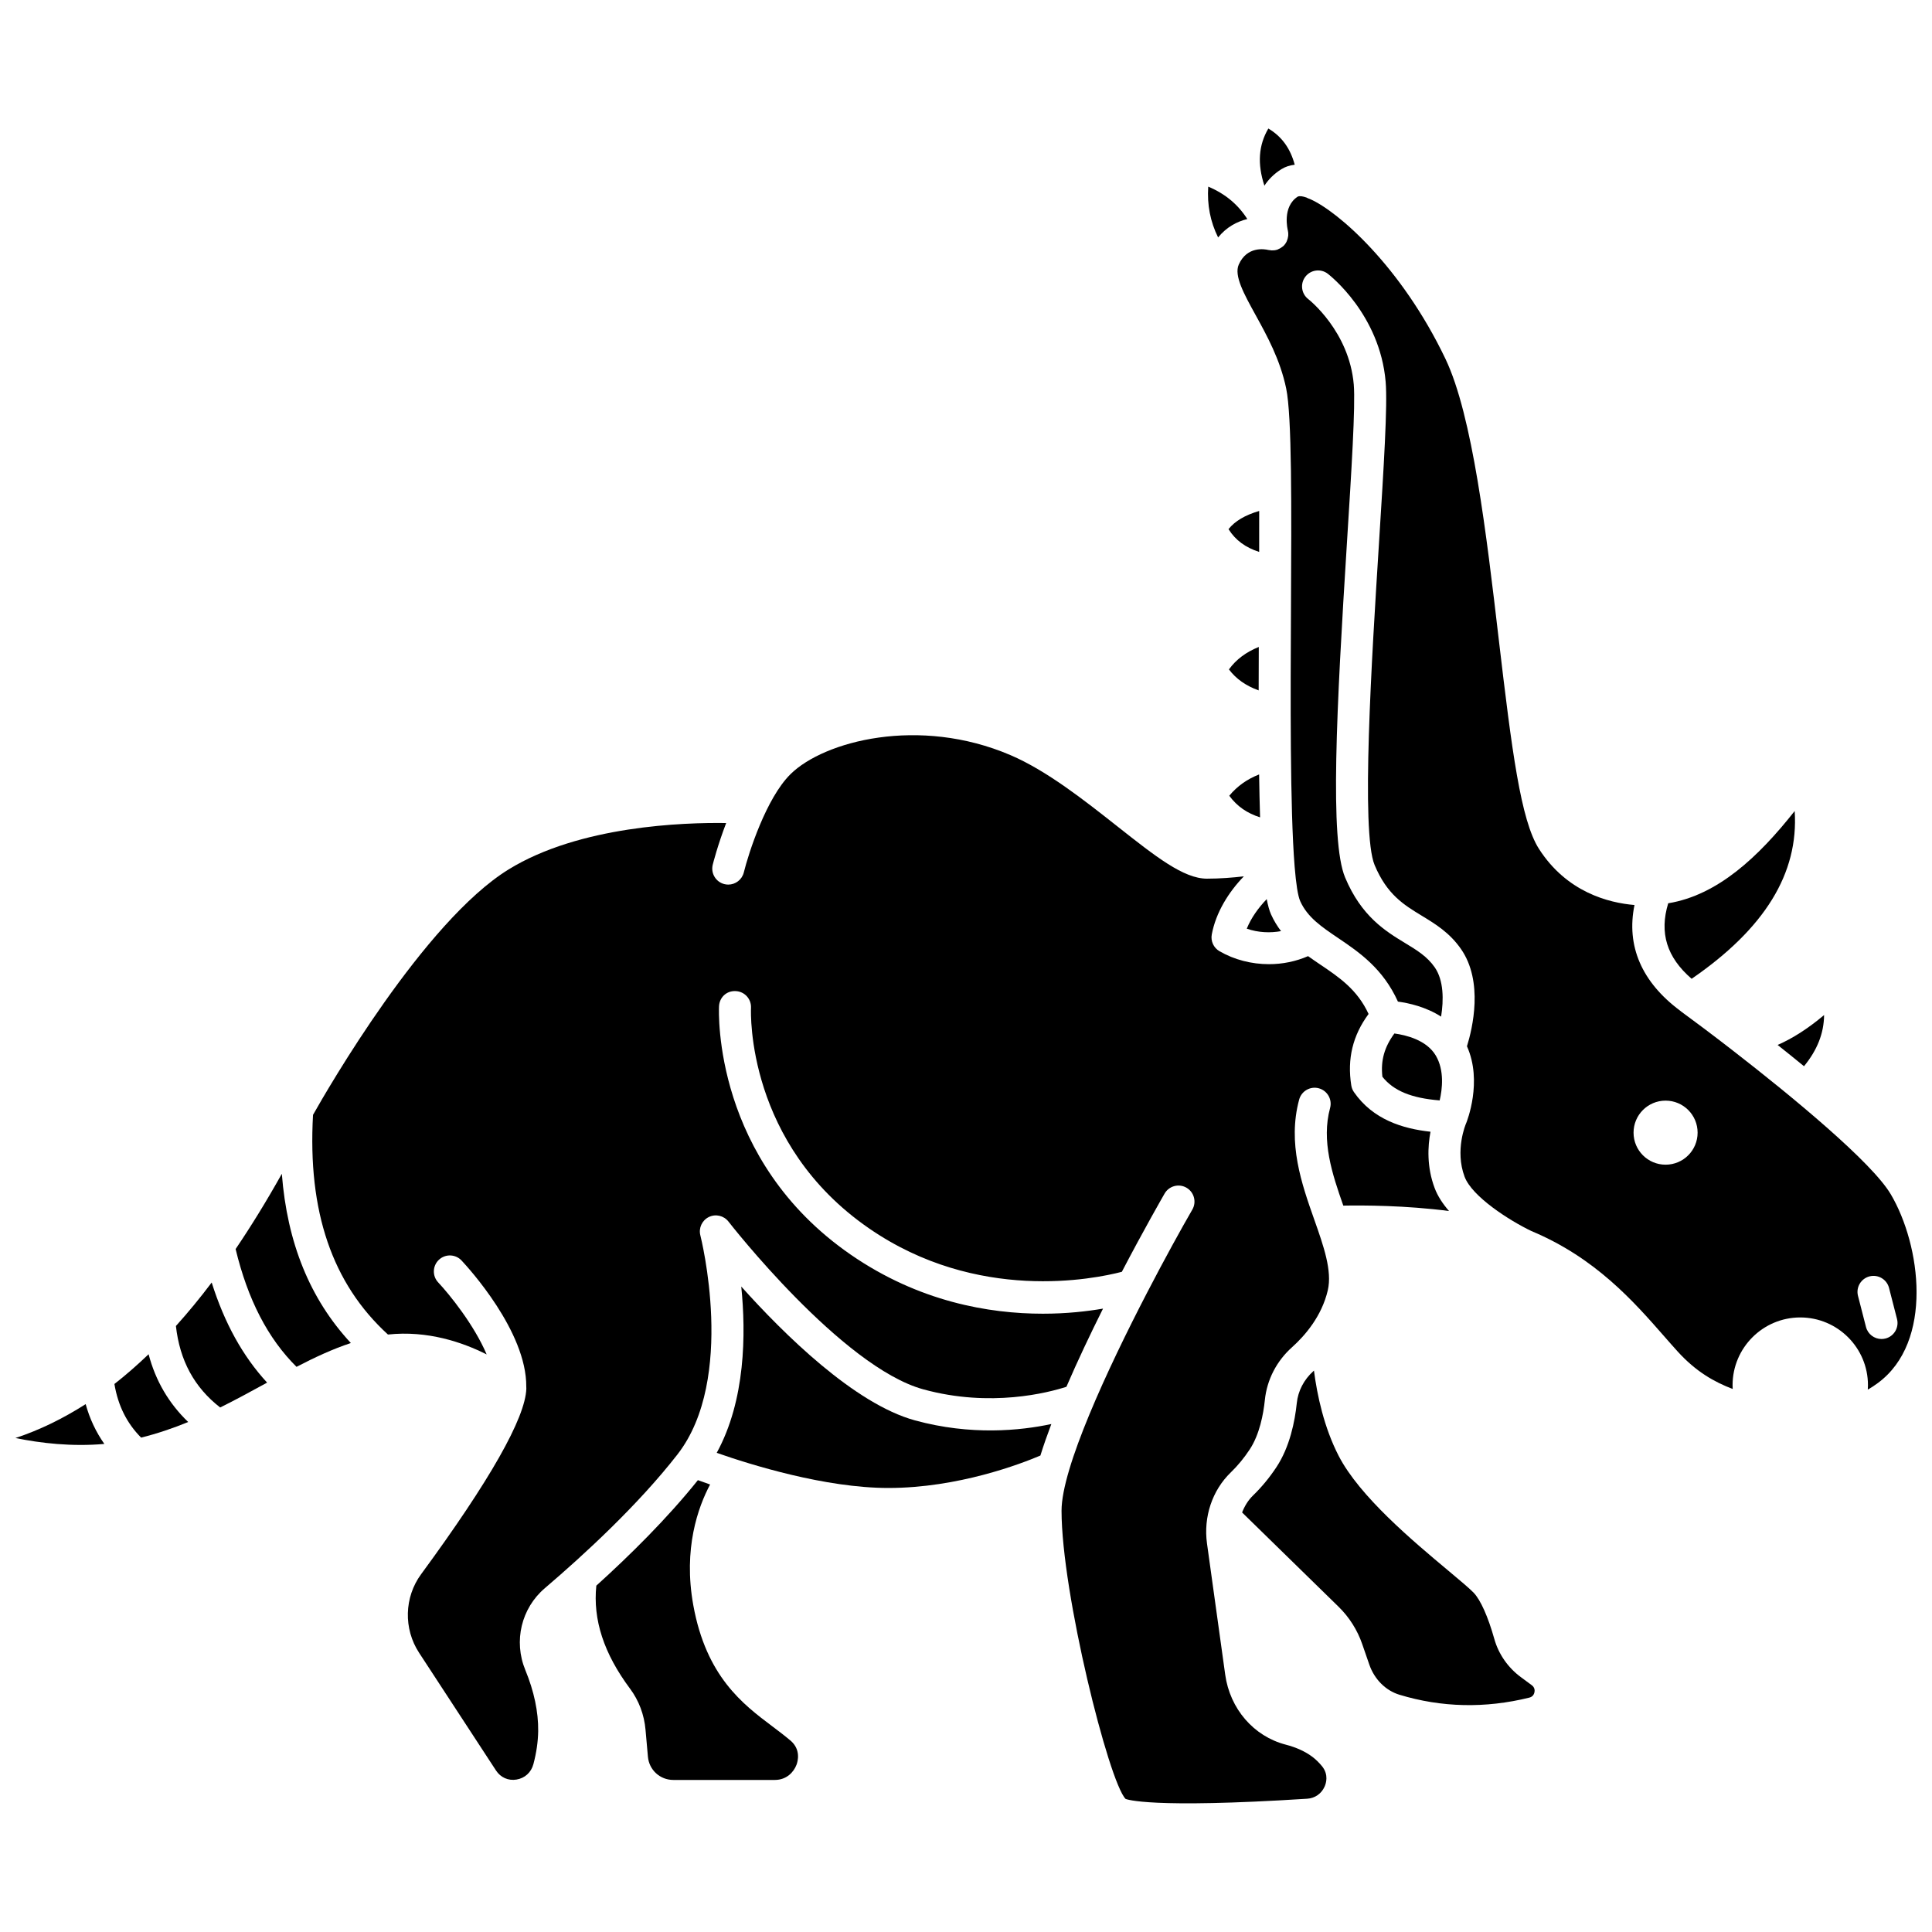 <?xml version="1.0" encoding="UTF-8"?>
<!-- Uploaded to: ICON Repo, www.iconrepo.com, Generator: ICON Repo Mixer Tools -->
<svg width="800px" height="800px" version="1.1" viewBox="144 144 512 512" xmlns="http://www.w3.org/2000/svg">
 <defs>
  <clipPath id="b">
   <path d="m148.09 516h23.906v11h-23.906z"/>
  </clipPath>
  <clipPath id="a">
   <path d="m471 195h180.9v318h-180.9z"/>
  </clipPath>
 </defs>
 <path d="m477.59 315.45c-3.348 1.355-5.981 3.277-7.91 5.953 1.926 2.559 4.543 4.356 7.879 5.559 0.008-3.691 0.016-7.539 0.031-11.512z"/>
 <path d="m469.57 284.23c1.855 2.941 4.473 4.856 8.125 6.035 0.008-3.723 0.012-7.359 0.004-10.855-3.703 1.082-6.422 2.664-8.129 4.82z"/>
 <g clip-path="url(#b)">
  <path d="m148.09 525.09c6.684 1.375 14.945 2.328 23.562 1.566-2.215-3.152-3.883-6.668-4.949-10.547-6.059 3.863-12.254 6.891-18.613 8.98z"/>
 </g>
 <path d="m483.49 390.76c-1-1.316-1.902-2.773-2.652-4.438-0.438-0.973-0.816-2.34-1.145-4.047-2.18 2.277-4.133 4.965-5.285 7.836 3.09 1.07 6.262 1.16 9.082 0.648z"/>
 <path d="m174.32 510.77c0.953 5.719 3.289 10.41 7.082 14.215 4.363-1.094 8.504-2.508 12.473-4.137-5.133-4.934-8.656-10.934-10.492-17.965-2.988 2.856-6.008 5.504-9.062 7.887z"/>
 <path d="m622.08 426.56c3.5-4.269 5.273-8.711 5.324-13.562-4.266 3.586-8.352 6.195-12.316 7.926 2.273 1.805 4.621 3.691 6.992 5.637z"/>
 <path d="m592.3 403.39c19.367-13.316 28.395-27.945 27.309-44.461-9.613 12.18-20.418 22.301-33.516 24.449-2.383 7.84-0.395 14.305 6.207 20.012z"/>
 <path d="m483.61 188.82c1.043-0.648 2.223-1.02 3.504-1.168-1.156-4.32-3.426-7.477-6.988-9.594-2.617 4.461-2.934 9.379-1.047 15.152 1.074-1.641 2.543-3.156 4.531-4.391z"/>
 <path d="m469.77 354.88c2.051 2.809 4.758 4.656 8.164 5.723-0.109-3.492-0.195-7.281-0.254-11.367-3.125 1.223-5.773 3.051-7.91 5.644z"/>
 <path d="m474.55 202.05c-2.414-3.793-5.801-6.68-10.355-8.59-0.328 4.852 0.555 9.309 2.617 13.465 2.227-2.758 5.019-4.215 7.738-4.875z"/>
 <path d="m348.65 601.48c-7.793-5.863-17.492-13.168-20.922-32.098-2.707-14.961 1.273-25.996 4.457-31.977-1.246-0.434-2.34-0.82-3.238-1.148-8.109 10.133-18.109 20-26.914 27.957-0.93 9.016 1.977 17.973 8.953 27.328 2.316 3.106 3.734 6.867 4.086 10.875l0.633 7.125c0.309 3.512 3.207 6.16 6.731 6.16h26.91c3.117 0 5.016-2.094 5.746-4.047 0.328-0.883 1.191-3.945-1.531-6.324-1.727-1.453-3.305-2.641-4.91-3.852z"/>
 <path d="m547.03 588.45c-3.406-2.519-5.902-6.106-7.019-10.105-1.652-5.875-3.641-10.34-5.469-12.25-1.137-1.18-3.746-3.359-6.769-5.891-9.34-7.812-23.457-19.621-29.008-30.375-3.894-7.555-5.707-16.082-6.555-22.609-0.051 0.047-0.105 0.102-0.156 0.148-2.504 2.246-4.066 5.254-4.394 8.477-0.496 4.766-1.832 11.578-5.391 16.957-1.828 2.769-3.914 5.297-6.195 7.508-1.297 1.258-2.242 2.816-2.906 4.508l25.57 24.988c2.812 2.746 4.977 6.16 6.258 9.879l1.879 5.43c1.34 3.902 4.328 6.891 7.977 8.004 11.168 3.398 22.762 3.656 34.441 0.766 0.977-0.242 1.27-1 1.355-1.43 0.09-0.438 0.105-1.246-0.703-1.852z"/>
 <path d="m190.62 495.4c1.016 9.156 4.867 16.262 11.727 21.598 4.164-2.062 8.18-4.262 12.148-6.43 0.098-0.055 0.195-0.105 0.293-0.16-6.457-7-11.301-15.785-14.688-26.527-3.117 4.129-6.277 7.969-9.48 11.52z"/>
 <g clip-path="url(#a)">
  <path d="m645.06 460.47c-5.008-8.457-25.953-25.754-41.785-38.023-0.055-0.043-0.105-0.078-0.156-0.125-5.406-4.188-10.215-7.785-13.559-10.227-0.125-0.09-0.219-0.188-0.34-0.277-0.004-0.004-0.008-0.004-0.012-0.008-10.164-7.574-14.273-17.148-12.051-27.973-6.898-0.578-17.965-3.414-25.312-14.871-4.832-7.535-7.199-26.066-10.676-55.676-3.25-27.742-6.938-59.184-14.117-74.207-11.719-24.508-28.492-39.113-35.938-42.355-0.316-0.086-0.598-0.219-0.883-0.379-0.973-0.34-1.738-0.441-2.242-0.289-4.316 2.699-2.719 8.918-2.703 8.98 0.113 0.438 0.141 0.883 0.113 1.324-0.004 0.109-0.031 0.211-0.043 0.324-0.055 0.402-0.16 0.789-0.328 1.164-0.043 0.094-0.066 0.184-0.113 0.273-0.195 0.363-0.434 0.711-0.734 1.016-0.039 0.039-0.09 0.062-0.133 0.102-0.086 0.078-0.184 0.137-0.273 0.207-0.34 0.266-0.707 0.48-1.109 0.629-0.059 0.02-0.098 0.07-0.16 0.094-0.031 0.008-0.055 0-0.086 0.008-0.473 0.145-0.957 0.199-1.461 0.176-0.105-0.008-0.223-0.035-0.34-0.051-0.176-0.027-0.348-0.02-0.523-0.066-0.883-0.211-5.621-1.09-7.816 3.883-1.285 2.918 1.359 7.727 4.422 13.285 3.07 5.574 6.551 11.895 8.145 19.523 1.531 7.328 1.414 31.055 1.273 58.531-0.121 23.145-0.266 52.824 0.965 68.094 0.008 0.066 0.008 0.133 0.016 0.199 0.363 4.418 0.84 7.664 1.477 9.078 1.922 4.277 5.688 6.809 10.039 9.75 5.613 3.789 11.891 8.094 15.848 16.852 2.867 0.383 7.406 1.387 11.441 3.981 0.695-4.367 0.734-9.598-1.711-13.098-1.996-2.852-4.699-4.504-7.84-6.406-5.152-3.133-11.566-7.027-15.898-17.398-4.098-9.809-2.281-44.547 0.512-88.938 1.168-18.559 2.269-36.094 1.793-41.668-1.211-14.145-11.938-22.547-12.047-22.633-1.859-1.426-2.207-4.09-0.781-5.949 1.43-1.859 4.094-2.207 5.949-0.777 0.562 0.434 13.805 10.809 15.328 28.633 0.535 6.207-0.488 22.414-1.777 42.93-1.918 30.41-4.816 76.375-1.148 85.129 3.273 7.824 7.738 10.543 12.477 13.422 3.625 2.203 7.375 4.481 10.391 8.801 6.051 8.672 3.062 21.113 1.605 25.809 4.195 9.336-0.012 19.902-0.203 20.371-0.008 0.02-0.027 0.039-0.035 0.059-0.012 0.031-0.012 0.059-0.027 0.086-0.02 0.047-3.012 7.019-0.355 14.074 1.98 5.258 11.852 11.578 17.676 14.367 16.984 7.098 27.109 18.652 35.246 27.941 1.199 1.371 2.359 2.695 3.484 3.934 4.945 5.457 9.832 8.156 14.637 9.988-0.02-0.34-0.031-0.676-0.031-1.016 0-9.891 8.047-17.941 17.938-17.941 9.891 0 17.941 8.047 17.941 17.941 0 0.398-0.012 0.797-0.043 1.191 0.926-0.535 1.816-1.121 2.676-1.758 14.789-10.914 11.398-36.516 3.402-50.039zm-59.664-7.816c-4.688 0-8.488-3.797-8.488-8.488 0-4.688 3.797-8.488 8.488-8.488 4.688 0 8.488 3.797 8.488 8.488 0 4.691-3.801 8.488-8.488 8.488zm58.281 46.062c-0.355 0.09-0.707 0.133-1.062 0.133-1.887 0-3.617-1.273-4.109-3.188l-2.117-8.242c-0.586-2.269 0.785-4.582 3.055-5.168 2.269-0.574 4.582 0.785 5.168 3.055l2.117 8.242c0.586 2.273-0.781 4.586-3.051 5.168z"/>
 </g>
 <path d="m525.53 435.62c0.703-3.035 1.281-7.949-1.02-11.867-2.453-4.172-7.984-5.465-10.98-5.871-2.621 3.559-3.676 7.129-3.18 11.473 2.965 3.715 7.656 5.664 15.18 6.266z"/>
 <path d="m491.77 609.56c-1.875-1.406-4.258-2.492-7.066-3.219-8.469-2.211-14.754-9.488-16.012-18.547l-4.824-34.742c-0.977-7.039 1.375-14.082 6.297-18.84 1.84-1.777 3.527-3.824 5.016-6.082 2.609-3.949 3.629-9.332 4.023-13.152 0.551-5.324 3.098-10.27 7.172-13.922 3.449-3.094 7.898-8.223 9.504-15.117 1.199-5.16-1.117-11.738-3.574-18.699-3.348-9.492-7.144-20.258-4.016-31.84 0.617-2.269 2.957-3.606 5.207-2.992 2.262 0.617 3.602 2.941 2.992 5.207-2.359 8.723 0.531 17.441 3.5 25.887 5.309-0.098 16.473-0.07 28.02 1.43-1.656-1.898-3.008-3.941-3.809-6.078-2.121-5.629-1.84-11.062-1.102-14.934-7.363-0.801-15.234-3.207-20.293-10.508-0.359-0.523-0.602-1.121-0.699-1.75-1.121-7.047 0.383-13.273 4.582-18.949-2.996-6.477-7.777-9.703-12.82-13.102-1.074-0.727-2.152-1.461-3.215-2.223-3.227 1.406-6.777 2.129-10.359 2.129-4.57 0-9.164-1.145-13.121-3.438-1.555-0.902-2.375-2.688-2.035-4.457 1.102-5.871 4.496-11.25 8.5-15.383-2.988 0.348-6.359 0.617-9.785 0.617-6.184 0-13.566-5.832-23.789-13.898-8.738-6.894-18.641-14.711-28.262-18.836-24.234-10.379-49.438-3.734-58.324 5.055-6.438 6.363-11.105 20.945-12.359 26.023-0.477 1.93-2.211 3.227-4.117 3.227-0.34 0-0.68-0.039-1.023-0.125-2.273-0.559-3.66-2.863-3.098-5.137 0.098-0.402 1.309-5.172 3.559-11.051-11.121-0.168-38.852 0.691-57.672 12.305-22.383 13.812-48.02 58.293-51.812 65.027-1.445 25.645 5.082 44.703 19.855 58.219 10.48-1.129 19.762 2.047 26.16 5.273-3.309-7.793-9.793-15.836-12.844-19.086-1.605-1.707-1.52-4.391 0.188-5.996 1.715-1.609 4.391-1.516 5.996 0.184 1.785 1.902 17.27 18.816 17.156 33.434v0.043c0 0.168 0.02 0.34 0.016 0.508-0.273 7.785-9.656 24.328-27.895 49.172-4.469 6.09-4.684 14.449-0.527 20.805l20.391 31.203c1.215 1.859 3.262 2.75 5.402 2.402 2.231-0.359 3.922-1.891 4.508-4.109 0.797-3 1.223-5.941 1.262-8.75 0.062-5.082-1.086-10.527-3.41-16.176-3.152-7.656-1.07-16.375 5.191-21.703 10.262-8.754 24.684-22 35.133-35.434 15.645-20.113 6.16-57.656 6.066-58.035-0.504-1.953 0.434-3.984 2.234-4.871 1.793-0.891 3.981-0.387 5.223 1.211 0.297 0.387 30.031 38.527 51.633 44.453 17.875 4.906 33.195 0.848 37.918-0.68 3-6.965 6.383-14.074 9.699-20.715-4.227 0.723-9.629 1.348-15.945 1.348-14.285 0-32.855-3.188-50.902-15.641-36.375-25.098-34.988-64.156-34.918-65.812 0.109-2.34 1.965-4.176 4.438-4.039 2.34 0.105 4.144 2.086 4.039 4.426-0.062 1.465-1.141 36.086 31.262 58.438 28.723 19.828 59.773 13.414 67.012 11.527 5.957-11.395 10.809-19.816 11.332-20.734 1.172-2.031 3.769-2.727 5.797-1.555 2.027 1.176 2.727 3.773 1.555 5.797-2.941 5.086-7.312 12.992-11.965 21.969-0.004 0.004-0.004 0.008-0.008 0.012-10.609 20.461-22.688 46.523-22.688 57.828 0 21.777 12.523 71.832 16.977 76.375 0.301 0.102 6.391 2.609 48.133-0.055 2.035-0.129 3.758-1.328 4.602-3.211 0.391-0.871 1.109-3.129-0.629-5.34-0.797-0.977-1.68-1.852-2.629-2.57z"/>
 <path d="m206.44 475.01c3.234 13.418 8.539 23.672 16.141 31.219 4.816-2.504 9.574-4.719 14.398-6.312-10.855-11.691-16.863-26.543-18.293-44.848-4.016 7.18-8.098 13.816-12.246 19.941z"/>
 <path d="m386.45 520.41c-16.035-4.398-34.746-22.898-46.008-35.461 1.266 12.496 1.125 30.148-6.504 44.07 8.941 3.133 28.719 9.309 45.488 9.309 18.547 0 35.223-6.438 40.289-8.594 0.828-2.66 1.809-5.457 2.902-8.352-8.172 1.746-21.289 3.098-36.168-0.973z"/>
</svg>